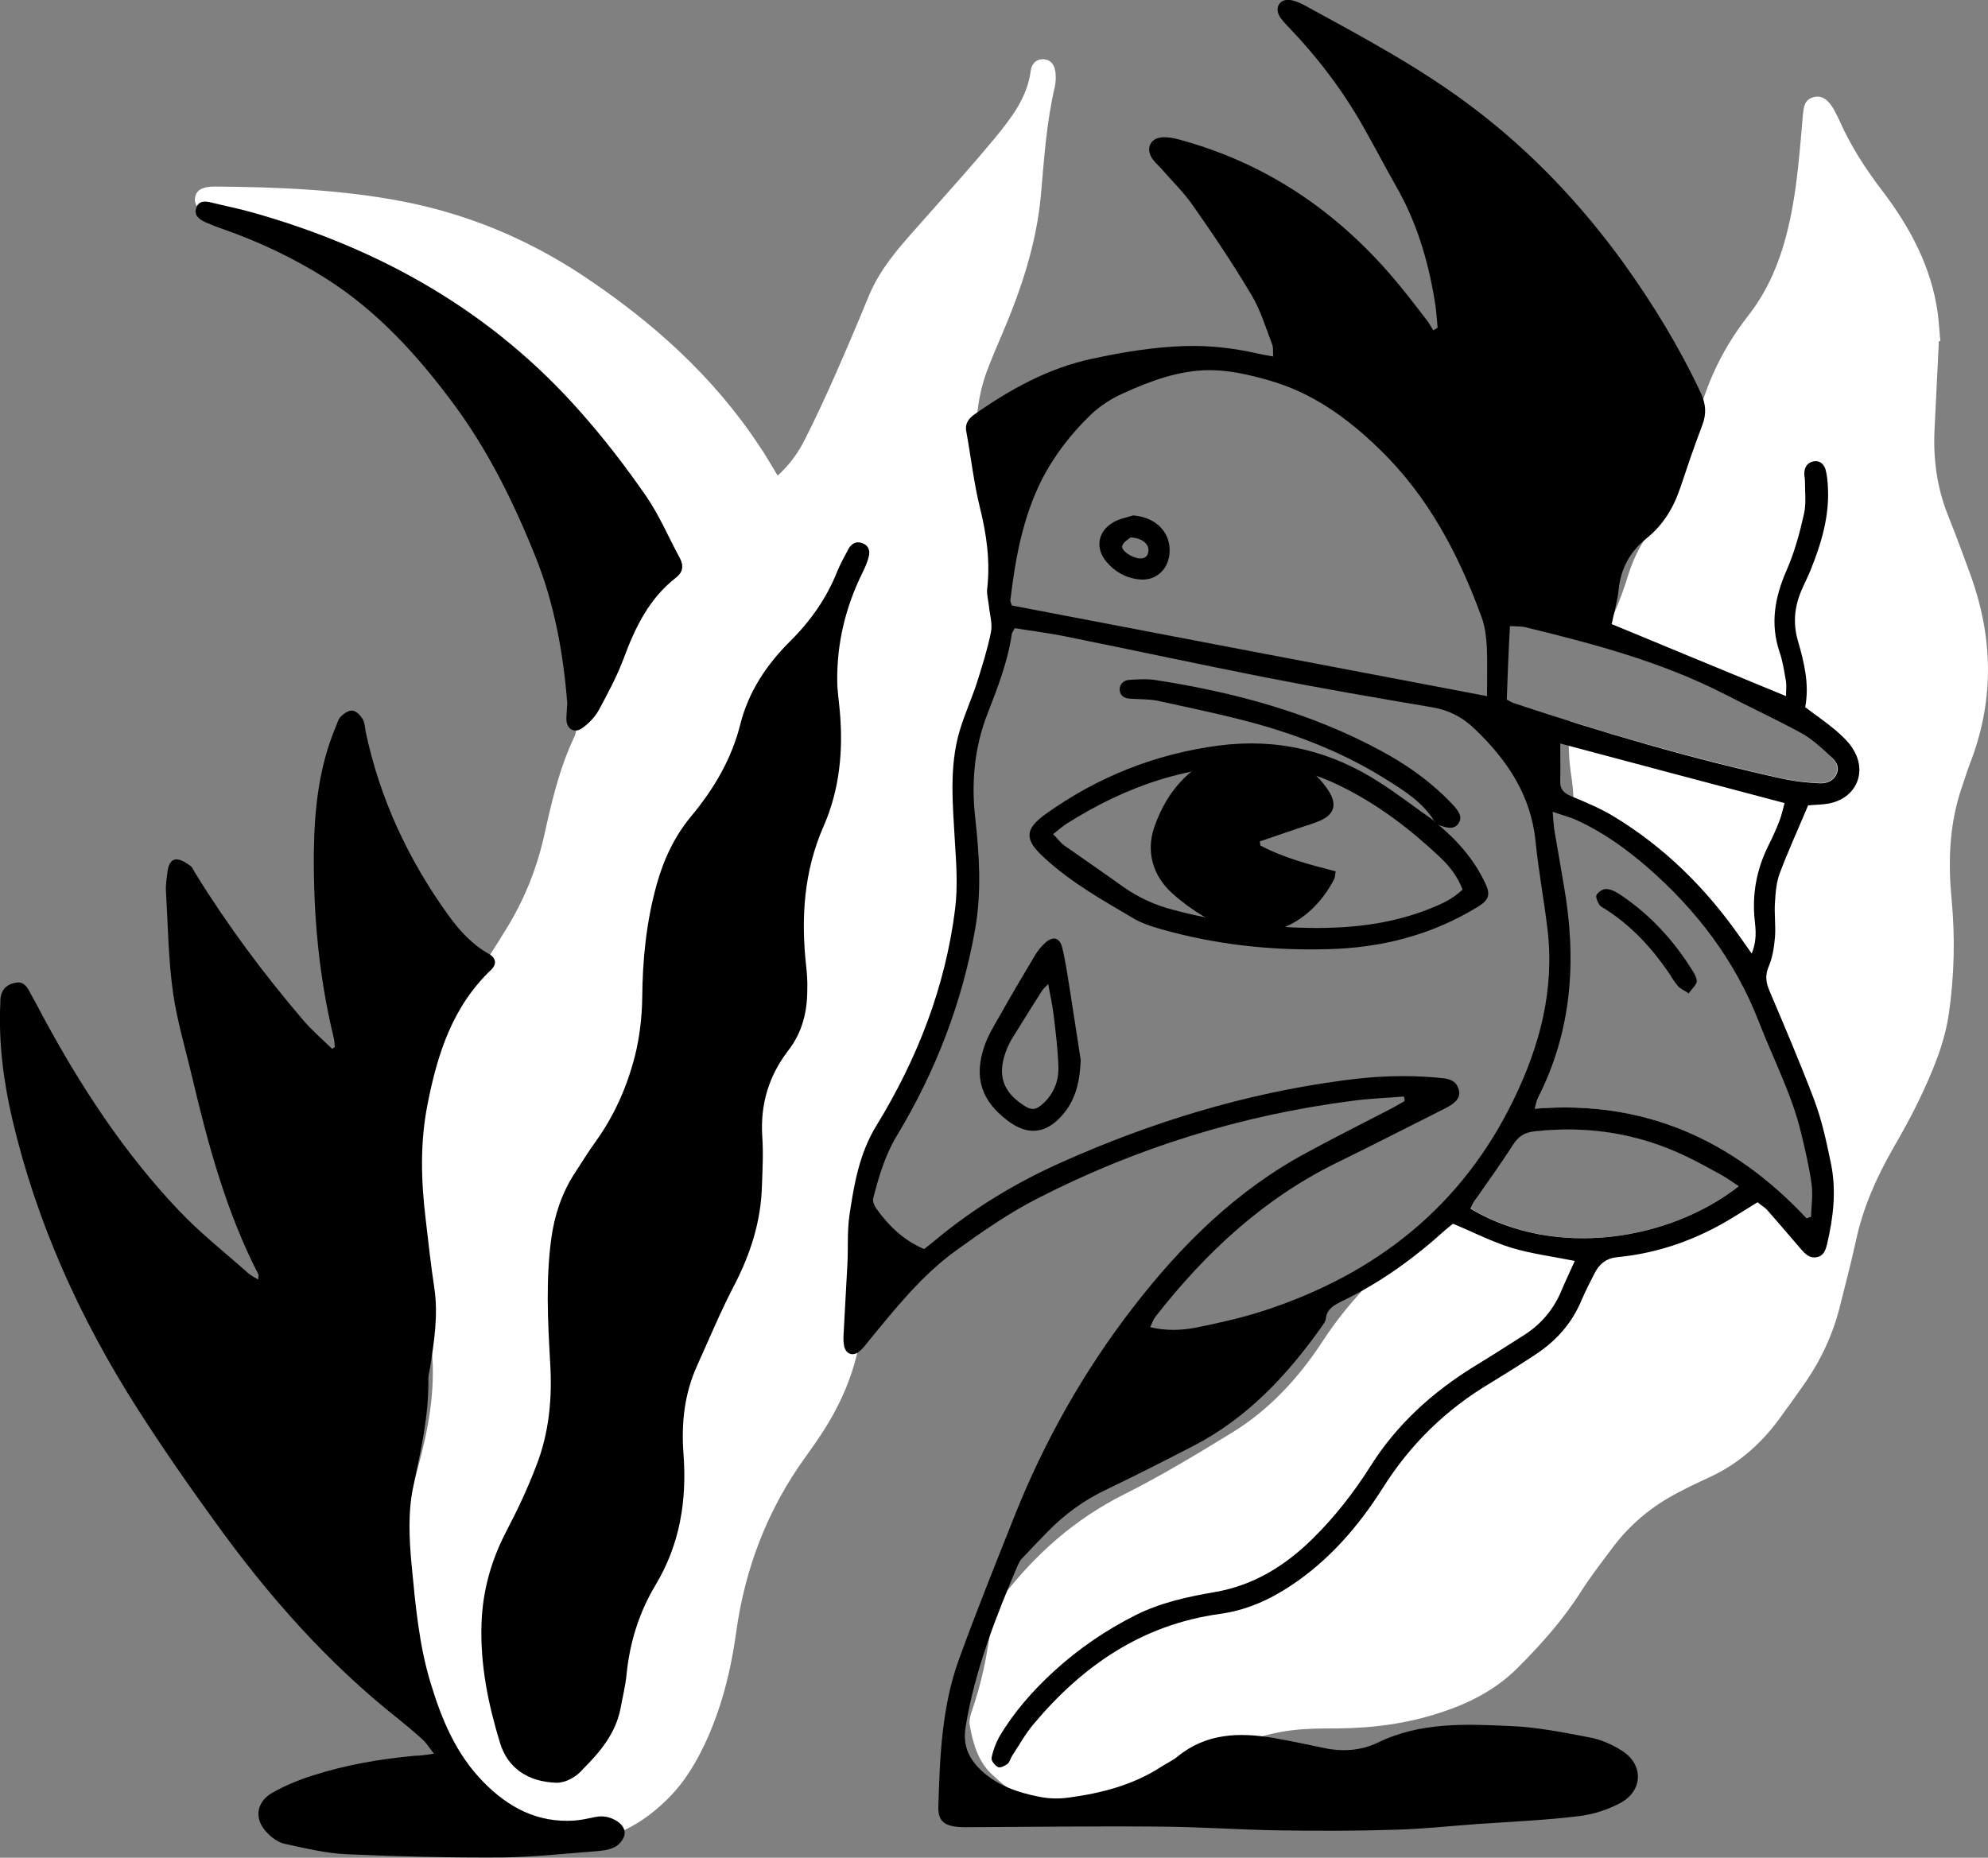 <svg id="Calque_1" xmlns="http://www.w3.org/2000/svg" xmlns:xlink="http://www.w3.org/1999/xlink" viewBox="0 0 684.1 639.4" style="enable-background:new 0 0 684.1 639.4;"><rect x="0" y="0" width="684.1" height="639.4" fill="#808080" stroke="none"/><style>.st0{fill:#FFFFFF;}</style><g><path class="st0" d="M267.6 163.7c4.3-3.9 7.3-8.2 9.6-12.9 3.7-7.3 7.1-14.7 10.4-22.2 3.8-8.6 7.5-17.3 11.1-26.1 4.5-11.3 12.9-19.7 20.7-28.6 7.7-8.7 15.5-17.4 22.9-26.3 5.6-6.9 11.2-13.9 12.4-23.3.3-2.3 1.9-4.1 4.5-3.9s3.7 2.1 4 4.5c.2 1.6.1 3.3-.2 4.9-2.9 12.3-3.7 24.8-4.8 37.2-1.5 16.8-6.8 32.7-13.4 48.1-1.5 3.5-3 7-4.4 10.6-5 12.2-5.3 24.6-3.3 37.5 2.1 13.4 3.4 27 4.8 40.6 1.1 10.1-.7 20-4.1 29.5-7.2 20.2-8 40.8-5.2 61.9 2.3 17.3.3 34.1-6.4 50.2-4.6 11.1-9.3 22.1-15.6 32.4-8 13.1-12.2 27.6-14.4 42.6-.8 5.7-.3 11.6.3 17.4 2 17.4-1.3 33.7-9.7 48.9-2.8 5.1-6.1 9.9-9.5 14.6-13.2 18.2-21 38.6-24 60.7-1.7 12.3-4.6 24.2-9.6 35.7-3.5 7.9-7.8 15.4-13.9 21.4-12.9 12.9-28.1 17.8-46.3 13-6.8-1.8-11-5.9-14.8-11.1-10.8-14.6-18.9-30.6-24.1-48-1.6-5.2-2.4-10.6-3.3-16-3-17.5-2.2-34.7 2.5-51.8 3.6-13.2 6.1-26.6 4.8-40.4-.8-8.5-2.4-16.9-3.2-25.4-1.2-13.4-2.9-26.9-2.5-40.2.6-20.6 6.2-40.1 17.5-57.7 4.6-7.2 9.3-14.4 13.7-21.6 6.1-9.8 10.4-20.4 13-31.6 2.6-11.7 5.2-23.4 10.4-34.4.8-1.7 1.2-3.3-.2-5.1-.7-.9-1.2-2.3-1.1-3.5.3-26.3-7.6-50.5-18.7-73.8C159 132.6 129.8 103.7 92.4 83c-6.3-3.5-13.2-6-19.9-8.9-4-1.7-5.7-3.4-5.4-5.9.3-2.6 2.3-4 6.8-4 21.5.2 42.9 1 64 5 22.6 4.3 43.4 12.9 62.6 25.6 23.9 15.9 44.9 34.6 60.8 58.7C263.4 156.5 265.2 159.8 267.6 163.7z"/><path d="M433.7 291c8.1 4.3 17 6.6 25.9 8.9-.2 1.4-.2 2.1-.5 2.7-7.2 14-23.2 24.9-42.5 14.2-4.7-2.6-9.3-5.8-13.3-9.4-6.6-6-8.9-14.2-6.2-22.4 4.5-13.2 13.2-23 27.4-26.4 12.2-2.9 26.5 3.4 33 14.1 2.4 4 1.7 7.3-2.5 9.4-2.4 1.2-5.1 1.9-7.7 2.8-4.6 1.6-9.2 3.1-13.8 4.7C433.6 290 433.7 290.5 433.7 291z"/></g><g><g><path class="st0" d="M678.2 198.2c-2.5-6.8-5-13.7-7.7-20.4-3.9-9.6-5.3-19.6-4.8-29.9.5-10.2 1-20.3 1.5-30.5.2.0.3.0.5.0-.3-3.2-.5-6.5-.9-9.7-2.2-15.8-9.5-29.4-18.9-41.8-5.9-7.7-11.1-15.7-15-24.6-.6-1.3-1.3-2.6-2-3.9-2.1-3.5-4.3-4.7-7-3.9-3.1.9-3.2 3.5-3.5 6.1-.8 9.2-1.5 18.5-2.9 27.6-2.3 14.8-6.4 29.3-15.8 41.3-10.1 12.9-16.4 27.2-19.1 43.4-1.8 10.6-5.4 20.5-13 28.9-4.2 4.7-7.4 11-9.3 17.1-2.6 8.6-6.1 16.7-10.3 24.4 14.9 4.3 29.5 9.4 43.3 16.5 8.7 4.5 17.6 8.5 26.2 13.3 3.8 2.1 7 5.2 10.2 8 1.7 1.5 3.3 3.6 2.2 6.2-1.1 2.5-3.5 3.3-5.9 3.2-4-.2-8-.6-11.9-1.4-25-5.5-49.6-12.3-73.9-19.9-.7 6.5-.4 13.1.6 19.5.7 4.8.9 9.4.4 13.9.6.2 1.3.5 1.9.8 8.8 4.1 16.7 9.6 24 16 17 14.8 30.3 32.2 38.5 53.4 4.9 12.7 11.3 24.8 14.5 38.2 1.4 5.8 2.8 11.7 3.6 17.6.5 3.7-.1 7.5-.2 11.2-.8.1-1.3.3-1.8.5-25.2-26.9-55.7-40.7-93.3-37.7.4-1.5-2.9 6.2-4 8.7 1-.5 2.2-.9 3.6-1 18.1-2 35.5.6 52 8.5 4.1 2 8.1 4.1 12 6.3 2.1 1.2 3.9 2.6 6.3 4.2-23.9 18.7-63.3 25.1-92.3 7.6.6-1 1.1-2.1 1.7-3.1.1-.2.3-.4.4-.6-1.1.9-2.3 1.7-3.5 2.5-6.4 4.2-12.7 8.6-18.6 13.4-11.9 9.7-22.5 20.7-30.9 33.6-8.3 12.7-18.4 23.6-31.3 31.5-12.1 7.4-24.3 14.8-36.9 21.1-17 8.5-30.6 20.6-42.1 35.5-2.2 2.9-3.4 5.9-3.8 9.5-1.2 10.1-3.2 20-6.6 29.7-.5 1.5-1 3.3-.7 4.8 1.1 6.1 2.8 12.3 7.4 16.7 12.5 12 27 16.8 44 11.7 11.2-3.3 20.8-9.6 30.4-15.8 9-5.9 18.8-9.7 29.4-10.9 5-.6 10.1-.6 15.2-.6 12.1-.1 23.9-1.6 35.4-5.4 10-3.2 19.2-7.9 26.7-15.4 8.1-8.1 15.7-16.6 21.9-26.4 3.2-5 6.9-9.8 10.5-14.6 6.1-8.3 13.9-14.8 23.1-19.5 3.2-1.7 6.5-3.3 9.8-4.8 10.1-4.5 18.1-11.4 24.6-20.2 3.2-4.4 6.4-8.8 9.5-13.3 5.5-8.1 9.4-16.8 11.7-26.3 1.8-7.2 3.7-14.4 5.3-21.7 2.4-11.4 7-21.8 12.7-31.8 3.1-5.4 6.1-10.7 8.8-16.3 4.7-9.8 9.1-19.9 10.6-30.8 1.8-12.8 2.1-25.7.9-38.6-1.2-12.4-.9-24.7 2.8-36.7 1.3-4 2.6-8 4.1-11.9C686.3 240.1 685.7 219.1 678.2 198.2z"/></g><path d="M483.1 377.4c-5.9.5-11.9.7-17.8 1.5-38 4.9-74.2 16.1-108.3 33.6-9.8 5-19 11.4-28 17.9-11.9 8.6-21 20.1-30.2 31.3-1 1.3-2 2.6-3.3 3.6-2.1 1.6-4.4.7-5-1.9-.3-1.4-.3-2.9-.2-4.3.4-8 .9-15.9 1.3-23.9.3-5.6-.1-11.3.7-16.9 1.6-10.7 3.4-21.3 9.3-30.9 14.1-23 23.8-47.9 27.1-74.8.9-7.5.4-15.2-.1-22.8-.7-12.9-2.1-25.8 1.7-38.5 1.7-5.6 4.1-10.9 5.9-16.4 1.8-5.7 3.6-11.4 4.8-17.3.6-2.8-.4-6-.7-9-.2-2-.8-4-.6-5.9 1.1-9.5-.2-18.8-2.5-28-2.1-8.6-3.1-17.5-4.7-26.3-.5-2.8 1-4.5 3-5.9 12.3-8.6 25.3-15.8 40.2-19 10.7-2.3 21.4-4.1 32.4-4.4 8.3-.2 16.3.7 24.3 2.5 1.7.4 3.5.7 5.7 1.1-.1-1.7.1-3-.3-4.1-2.2-5.7-4-11.8-7.1-17-6.3-10.6-13.2-20.9-20.3-31-3.2-4.6-7.3-8.5-11-12.8-1.1-1.2-2.4-2.3-3.2-3.7-1.8-3.2-.3-6.4 3.4-6.8 2.1-.2 4.3.2 6.4.8 30.9 8.4 55.8 25.9 75.9 50.5 3.2 3.9 6.3 8 9.4 12 .7 1 1.3 2.1 1.9 3.1.5-.3 1-.6 1.5-.9-.3-3.3-.5-6.7-1.1-9.9-2.3-13.7-6.3-26.9-13.3-39-3.7-6.5-7.1-13.1-10.8-19.6-7.2-12.9-16.1-24.6-26.4-35.3-1.1-1.2-2.3-2.4-3-3.8-1.4-3 .5-5.6 3.8-5.2 1.6.2 3.2.9 4.6 1.6 20.3 11.1 40.7 21.9 59.1 36 19.7 15 36.5 32.8 51 52.8 10.2 14.2 19.3 29.1 26.7 44.9 1.7 3.7 2 7.1.5 11-2.7 7.1-5.2 14.4-7.6 21.6-2.3 6.9-5.9 12.8-11.6 17.4-5.6 4.5-8.9 10.3-9.6 17.7-.4 3.8-1.5 7.5-2.4 11.8 19.5 8.1 39.4 16.3 60 24.8.0-2 .2-3.5.0-5-.6-3.4-1.1-6.9-2.2-10.1-3.3-9.7-1.7-18.8 2.3-28 2.8-6.3 4.6-13 6.1-19.7.8-3.6.3-7.6.3-11.4.0-.9-.3-1.8-.2-2.7.1-2 1.1-3.5 3.2-3.9s3.5.9 4.1 2.8c.5 1.9.7 3.9.8 5.9.6 10-2.2 19.4-5.9 28.6-.8 2-1.8 4-2.7 6-2.8 6-3.6 12-1.7 18.5 2.1 7.3 4 14.8 2.5 22.8 3.5 2.7 7.1 5.1 10.4 7.9 2.2 1.9 4.4 3.9 5.9 6.3 5.3 8.1 1.2 17.3-8.4 19-2.3.4-4.7.4-6.9.6-3.3 7.9-6.8 15.5-9.7 23.2-1.2 3.1-1.5 6.7-1.7 10.1-.3 4 .3 8 0 12-.3 3.4-.8 6.9-2.1 10-1.3 3-1.1 5.4.1 8.3 5.3 12.5 10.7 25.1 15.5 37.8 2.6 6.9 4.2 14.3 5.7 21.6 2 9.4.9 18.8-1.3 28.1-.5 2-1.2 4-3.5 4.4-2.5.5-4-1.1-5.5-2.8-3.8-4.4-7.5-8.8-11.4-13.2-.9-1.1-2.2-1.8-3.5-2.9-2.7 1.7-5.3 3.3-7.9 4.9-12.4 7.7-25.8 12.6-40.3 14-4 .4-6.3 2.4-7.9 5.6-1.5 2.9-3 5.8-4.3 8.8-3.3 8.2-8.9 14.5-16.3 19.3-5 3.3-10.1 6.5-15.2 9.6-15.3 9.1-27.6 21.1-37.1 36.2-8.3 13.1-18.4 24.8-31.5 33.5-7.5 5-15.6 8.6-24.6 9.8-26.7 3.7-47.2 17.8-64.1 38-2.8 3.3-4.9 7.2-7.3 10.8-.6.9-.8 2.2-1.6 2.8-.9.7-2.5 1.5-3.3 1.1-1-.5-2.4-2.2-2.2-3.2.5-2.4 1.4-4.9 2.6-7.1 5-8.5 11.5-15.9 18.8-22.6 8.5-7.8 17.9-14.2 28.2-19.4 8.6-4.3 17.8-6.3 27.1-7.9 13.5-2.3 24.4-9.1 33.9-18.5 7.5-7.4 14-15.7 19.7-24.7 9.1-14.5 21.4-25.6 35.8-34.5 5.9-3.6 11.7-7.3 17.5-11 5.8-3.8 10-8.9 12.6-15.3 1.4-3.3 3-6.6 4.5-10-7.4-1.5-14.7-2.4-21.7-4.5-6.9-2.1-13.4-5.5-20.2-8.3-.9.7-1.8 1.4-2.6 2.1-10.7 9.7-22.3 18.1-35.3 24.4-2.8 1.4-5.6 2.7-5.9 6.4-.1.8-.8 1.6-1.3 2.4-11.9 16.8-25.7 31.6-44.3 41.2-9.9 5.1-19.7 10.1-29.7 14.9-7.9 3.7-14.7 8.7-20.7 14.9-2.9 3-5.8 6-8.6 9-.6.6-1 1.5-1.4 2.3-7.6 17.9-14.7 36-17.9 55.4-1.1 6.7 1.1 11.2 5.6 15.4 5.6 5.1 12.5 7.4 19.6 8.8 3.3.7 6.9.8 10.3.3 11.2-1.5 22.1-4.3 31.8-10.6 1.8-1.2 3.9-2.1 5.6-3.5 9.9-8.1 21.3-8.4 33.1-6.4 5.7 1 11.4 2.2 17.1 3.4 6.4 1.4 12.9 1 18.7-1.8 14.8-7.2 30.4-6.4 46-5.7 9 .4 18 2.2 26.9 3.9 3.8.7 7.7 2.4 11 4.5 7.6 4.7 7.5 13.7-.3 18-4.4 2.4-9.5 4-14.4 4.6-11.5 1.4-23.2 1.9-34.8 2.7-9.8.7-19.6 1.8-29.4 2-12.9.4-25.8.4-38.7.2-13.6-.2-27.2-1.2-40.9-1.3-22.4-.2-44.7.1-67.1.2-.9.0-1.8.0-2.7-.1-5-.4-7-2.3-6.8-7.2.5-17.1 1.2-34.3 7.1-50.5 6-16.6 12.6-32.9 19.1-49.3 10.3-25.8 23.8-49.8 40.8-71.8 16.6-21.5 35.6-40.3 59.8-53.3 9.6-5.2 19.3-10.1 29-15.1 1.5-.8 3-1.7 4.6-2.6C483.4 378.5 483.3 378 483.1 377.4zM349.2 216.2c-.5 1-.9 1.5-1 1.9-1.4 9.6-4.9 18.6-8.4 27.6-4.5 11.6-5.6 23.5-4.2 35.9 1.4 12.6 2.2 25.3.0 38-4.5 25.6-13.7 49.3-27.1 71.5-4 6.7-6.1 13.9-8 21.3-.3 1 .3 2.5 1 3.5 4.3 6 9.4 11 16.5 14 1.3-1 2.6-2 3.9-3.1 13.2-11 27.8-19.8 43.5-26.8 30.9-13.8 62.9-23.6 96.5-28.1 10.8-1.5 21.7-2 32.6-1 3 .3 6.5.3 7.5 4.2.7 2.7-.9 4.6-5.7 6.9-12 6-24 12.2-36.1 18.1-25.4 12.4-45.4 31.1-62.6 53.1-.7.9-1.1 2.1-1.8 3.6 5.5 1.3 10.6 1.1 15.5.2 8-1.6 16-3.4 23.7-5.9 38.5-12.6 68.1-35.8 86-72.9 9-18.6 14-37.8 11.5-58.5-1.2-10.1-3.1-20.1-4.1-30.2-1.6-15.8-9.7-27.8-20.7-38.4-4.3-4.2-9.1-6.7-15.1-7.7-19-3.2-38-6.5-56.9-10.2-22.8-4.5-45.5-9.4-68.3-14C361.2 217.9 355.2 217.2 349.2 216.2zm162.5 23.4c0-6.2.2-11.8-.1-17.4-.2-3.2-.6-6.6-1.7-9.6-7.9-21.7-18.4-41.8-35.3-58.1-11-10.7-23.1-19.4-38-23.6-6.6-1.9-13.5-3.5-20.3-3.5-10.6.0-20.7 3.8-30.3 8.2-3.7 1.7-7.4 4.1-10.4 6.9-7 6.7-12.9 14.3-17.3 23-6.4 12.9-8.9 26.8-10.6 40.9-.1.7.3 1.4.5 2C402.6 218.8 456.8 229.2 511.7 239.6zm110 179.7c.5-.2 1-.4 1.5-.5.1-3.7.7-7.5.2-11.2-.8-5.9-2.2-11.8-3.6-17.6-3.2-13.4-9.6-25.5-14.5-38.2-8.2-21.2-21.5-38.6-38.5-53.4-7.3-6.3-15.1-11.9-24-16-2.5-1.2-5.2-1.8-8.5-3 .2 2.6.3 4.2.5 5.8 1.1 6.6 2.3 13.3 3.4 19.9 4.4 25.2 2.8 49.6-9 72.8-.5 1-.7 2.3-1.1 3.7C566 378.5 596.5 392.4 621.7 419.3zM518.5 240.8c1.2.6 1.8 1 2.4 1.2 30.7 10.2 61.7 19.3 93.3 26.2 3.9.8 7.9 1.2 11.9 1.4 2.4.1 4.8-.7 5.9-3.2 1.2-2.6-.4-4.7-2.2-6.2-3.2-2.9-6.5-6-10.2-8-8.6-4.7-17.5-8.8-26.2-13.3-21.7-11.1-45-17.3-68.4-23-1.8-.4-3.7-.3-5.4-.4C519.1 224.3 518.8 232.4 518.5 240.8zm79.8 167.5c-2.4-1.6-4.3-3-6.3-4.1-4-2.2-8-4.4-12-6.3-16.5-7.9-33.8-10.5-52-8.5-3.4.4-5.5 1.7-7.4 4.7-4.1 6.4-8.6 12.6-12.9 18.8-.7 1-1.2 2-1.7 3.1C535.1 433.4 574.4 427 598.3 408.3zM536.9 255.9c0 4.6.1 8.7.0 12.9-.1 2.8 1.1 4.1 3.7 5.2 5 2.1 10.1 4.2 14.7 7 17.5 10.6 31.7 24.7 43.4 41.4 1.2 1.7 2.4 3.4 4.1 5.8 1.8-4.5 1.4-8.1 1-11.7-.9-8.9.7-17.3 4.7-25.4 1.4-2.8 2.7-5.6 3.8-8.5.8-2 1.2-4.1 1.8-6.2C588.3 269.6 563.1 262.9 536.9 255.9z"/><path d="M149.3 603.6c-1.6-2.1-2.5-3.6-3.7-4.7-2.7-2.5-5.5-4.8-8.3-7.1-24.6-19.4-45.1-42.7-63.3-68C64.7 511 55.7 498 47.2 484.7c-19.7-30.9-34.6-63.8-43-99.6-3-13-4.7-26.1-4.1-39.5.0-1.1.0-2.2.3-3.2.7-2.6 2.7-3.8 5.2-4.2 2.1-.4 3.4 1 4.3 2.6 1.7 3 3.3 6.1 4.9 9.1 13 24.1 27.9 46.9 46.8 66.8 7.3 7.7 15.8 14.4 23.8 21.5.9.8 2.1 1.4 3.4 2.2.1-.9.3-1.5.1-1.8-11-21.4-17.2-44.3-22.7-67.5-2.3-9.9-5.3-19.7-6.7-29.7-1.6-11.5-1.7-23.2-2.4-34.8-.1-2.3.3-4.7.6-7 .3-1.9 1.1-3.9 3.2-3.8 1.6.1 3.2 1.2 4.6 2.2.8.6 1.2 1.8 1.8 2.7 11 17.8 23.5 34.6 37.1 50.5 3 3.5 6.6 6.6 9.9 9.8.3-.2.6-.4.9-.6-.1-1.1-.1-2.3-.4-3.4-5.1-21-7-42.3-6.8-63.8.2-14.6 1.7-29 7.4-42.7.6-1.3.9-2.9 1.9-3.9s2.7-2.2 4-2c1.3.1 2.7 1.6 3.5 2.9.7 1.2.8 2.8 1 4.2 4.9 23.3 14.8 44.4 28.7 63.6 3.7 5.1 8 9.8 13.7 13 2.5 1.4 2.8 3.5.9 5.4-13.4 12.7-18.6 29.1-22 46.5-2.6 13.2-2.2 26.4-.6 39.6.9 7.9 1.8 15.9 3 23.8 1.3 9.2-.1 18.1-1.5 27.1-.2 1.3-.6 2.5-.6 3.8.2 12.5-2.5 24.5-5.1 36.6-2 9.3-1.5 18.8-.6 28.2 1.3 13.4 2.5 26.8 6.4 39.7 3.8 12.6 8.7 24.6 18.2 34.3 8.7 8.9 18.8 14.2 31.5 13.3 2.3-.2 4.7-.7 7-1.2 2.9-.6 5.4.0 7.8 1.6 1.8 1.3 2.9 3.1 2.1 5.2-.6 1.5-2 3.1-3.5 3.7-1.9.9-4.2 1.1-6.4 1.3-10.7.8-21.4 2-32.1 2.1-17.8.1-35.6-.3-53.4-1.1-7.2-.3-14.4-2.1-21.4-3.6-2.1-.5-4.3-2-5.9-3.7-4.6-4.6-4-10.5 1.6-13.8 4.4-2.5 9.2-4.5 14-6 11.5-3.7 23.3-5.7 35.2-6.8C144.7 604.3 146.5 604 149.3 603.6z"/><path d="M191.5 613.6c-10-.3-16.8-5.2-19.4-13.6-4.1-13.4-6.9-27-6.4-41.3.4-11.4 3.4-21.8 8.6-31.8 3.8-7.2 7.3-14.7 10.2-22.3 4.5-11.5 5.6-23.5 4.8-35.9-.8-14.1-1.5-28.3.4-42.4 1.1-8 3.6-15.6 8-22.4 2.4-3.7 4.7-7.4 7.2-10.9 6.5-9 10.9-19 13.6-29.6 1.6-6.4 2.4-13.3 2.5-19.9.1-13.2 1.4-26.1 4.9-38.8 2.4-8.7 6.1-16.7 11.9-23.7 7.9-9.5 14-19.8 17-31.9 2.8-11 8.9-20.2 16.9-28.2 7.1-7 12.7-14.9 16.4-24.2 1.1-2.7 2.5-5.2 3.9-7.8 1-1.8 2.6-2.7 4.6-2 2.4.8 2.9 2.8 2.3 4.9-.5 1.9-1.3 3.7-2.2 5.5-5.7 11.6-8.7 23.9-8.6 36.8.0 3.6.6 7.2.9 10.8 1.2 13.6-.1 27-5.6 39.5-6.8 15.5-7.8 31.6-6 48 .3 2.7.5 5.4.4 8.2.0 7.6-1.7 14.7-6.5 20.9-6.7 8.7-9.7 18.5-9 29.6.4 5.6.1 11.3-.1 16.9-.3 12.2-3.9 23.5-9.5 34.3-4.7 9-8.6 18.4-12.8 27.7-4.4 9.7-5.5 19.9-4.7 30.4 1.2 16-1.2 31.1-9.6 45.1-5.7 9.5-8.9 19.8-10 30.9-.4 4-1.4 7.9-2.1 11.8-1.7 8.4-6.9 14.7-12.7 20.5C198.2 611.8 194.6 613.6 191.5 613.6z"/><path d="M195.2 242.1c-1.3-16.8-4.3-33.8-10.7-49.9-7.6-19.1-16.7-37.6-29.1-54.1-12.1-16.2-25.7-31.1-43-42.1-11.2-7.1-23.2-12.8-35.8-17.2-2.1-.7-4.1-1.5-6.1-2.4-2.1-1-3.9-2.4-2.9-5 .9-2.4 3-2.2 5.1-1.7 4.9 1.2 9.9 2.2 14.8 3.6 43.6 12.4 81.7 33.9 112 68.2 8.2 9.2 15.8 19.1 22.8 29.2 4.6 6.7 7.8 14.3 11.7 21.5 1.4 2.7.9 4.9-1.5 6.7-9.1 7.1-13.9 17-17.8 27.5-2.3 6.2-5.5 12.2-8.7 18.1-1.3 2.3-3.3 4.4-5.5 6-2.8 2.1-5.5.5-5.6-2.9C194.9 245.9 195.1 244.3 195.2 242.1z"/><path d="M493.8 282.9c7.3 5.9 13.4 12.7 17.4 21.3 1.8 3.9 1 5.7-2.8 8-15.9 9.7-33.2 14.1-51.8 14.5-19.4.5-38.4-1.6-57.1-6.9-3.1-.9-6.3-1.9-9.1-3.5-10.5-6.2-21.1-12.1-30.2-20.3-.4-.4-.8-.7-1.2-1.1-6.5-6-6.4-9.5.8-14.7 17.9-12.8 37.7-20.7 59.6-23.6 20.2-2.6 38.6 1.8 55.5 12.8 6.4 4.1 12.4 8.8 18.6 13.1C493.5 282.5 493.6 282.7 493.8 282.9zM362.4 287.1c1.5 1.5 2.5 2.9 3.7 3.8 6.8 4.8 13.7 9.5 20.5 14.4 5.3 3.7 11 6.3 17.3 7.9 13.4 3.6 27.1 5.4 40.9 6 15.7.7 31.2-.3 46.1-6 4.4-1.7 8.7-3.5 12.4-7-1.7-4.5-4.5-8.1-7.8-11.2-10.1-9.5-21-17.9-33.5-24.1-8.7-4.4-17.9-7.1-27.7-7.4-24.6-.7-46.8 7-67.4 20.1C365.5 284.5 364.2 285.7 362.4 287.1z"/><path d="M371.9 364.9c-.3 6.8-1.5 13.1-5.9 18.4-5.8 7-12.3 7.8-19.4 2.3-8.9-6.8-11.5-14.7-7.9-25.4 1.2-3.6 3.2-6.9 5.1-10.2 4-7.1 8.1-14.1 12.3-21.1 1-1.7 2.3-3.3 3.8-4.6 2.6-2.2 4.8-1.5 5.6 1.8.7 2.6 1.1 5.3 1.6 8C368.8 344.5 370.3 354.7 371.9 364.9zm-11.2-26.2c-1.3 1.3-1.7 1.7-2 2.1-3.5 5.5-7 11.1-10.4 16.6-.9 1.5-1.7 3.2-2.3 4.9-2.7 7.8-.9 13.3 5.9 17.9 3 2.1 4.5 2 7.2-.5 3.7-3.5 5.3-7.9 5.1-12.8-.2-5.8-.9-11.6-1.6-17.3C362.2 346.3 361.5 343 360.7 338.7z"/><path d="M493.8 282.9c-.1-.2-.2-.3-.3-.4-4-6.4-10.2-10.3-16.3-14.1-13.9-8.8-29.1-14.9-44.9-19.3-11.2-3.1-22.6-5.4-33.9-7.9-3-.6-6.1-.5-9.2-.7-2-.1-3.7-.7-3.9-3-.1-2.2 1.5-3.4 3.4-3.5 3.1-.2 6.2-.4 9.2.1 26.9 4.2 53 11.2 77.1 24.2 9 4.8 17.3 10.7 24.4 18.1 3.1 3.2 3.8 5 2.5 7-1.3 1.9-3.4 2-7.4.3C494.2 283.5 494 283.1 493.8 282.9z"/><path d="M389.9 177.4c8.1.6 13.4 6.2 12.5 13.6-.7 5.5-5.1 9.1-10.6 8.4-4.5-.5-8.3-2.7-11.1-6.1-3.9-4.6-2.9-10.4 2.2-13.4C384.9 178.6 387.5 178.2 389.9 177.4zM389 185c-.6.6-2.3 1.4-2.8 2.8-.6 1.6 3.2 4.2 5.9 4.4 2 .1 3-.8 3.1-2.8C395.3 187.2 392.9 185.1 389 185z"/><path d="M581.1 341.9c-1.6-1.1-2.9-1.6-3.6-2.4-1.3-1.5-2.3-3.2-3.4-4.9-5.9-8.6-12.9-16.1-21.7-21.7-.8-.5-1.7-.9-2.1-1.6-.6-1-1.3-2.6-.9-3.3.6-1 2.2-2.1 3.3-2 1.5.0 3.1.8 4.5 1.7 10.6 7 19 16.2 25.6 27 .6 1 1.3 2.5 1 3.5C583.3 339.4 582.1 340.5 581.1 341.9z"/></g></svg>